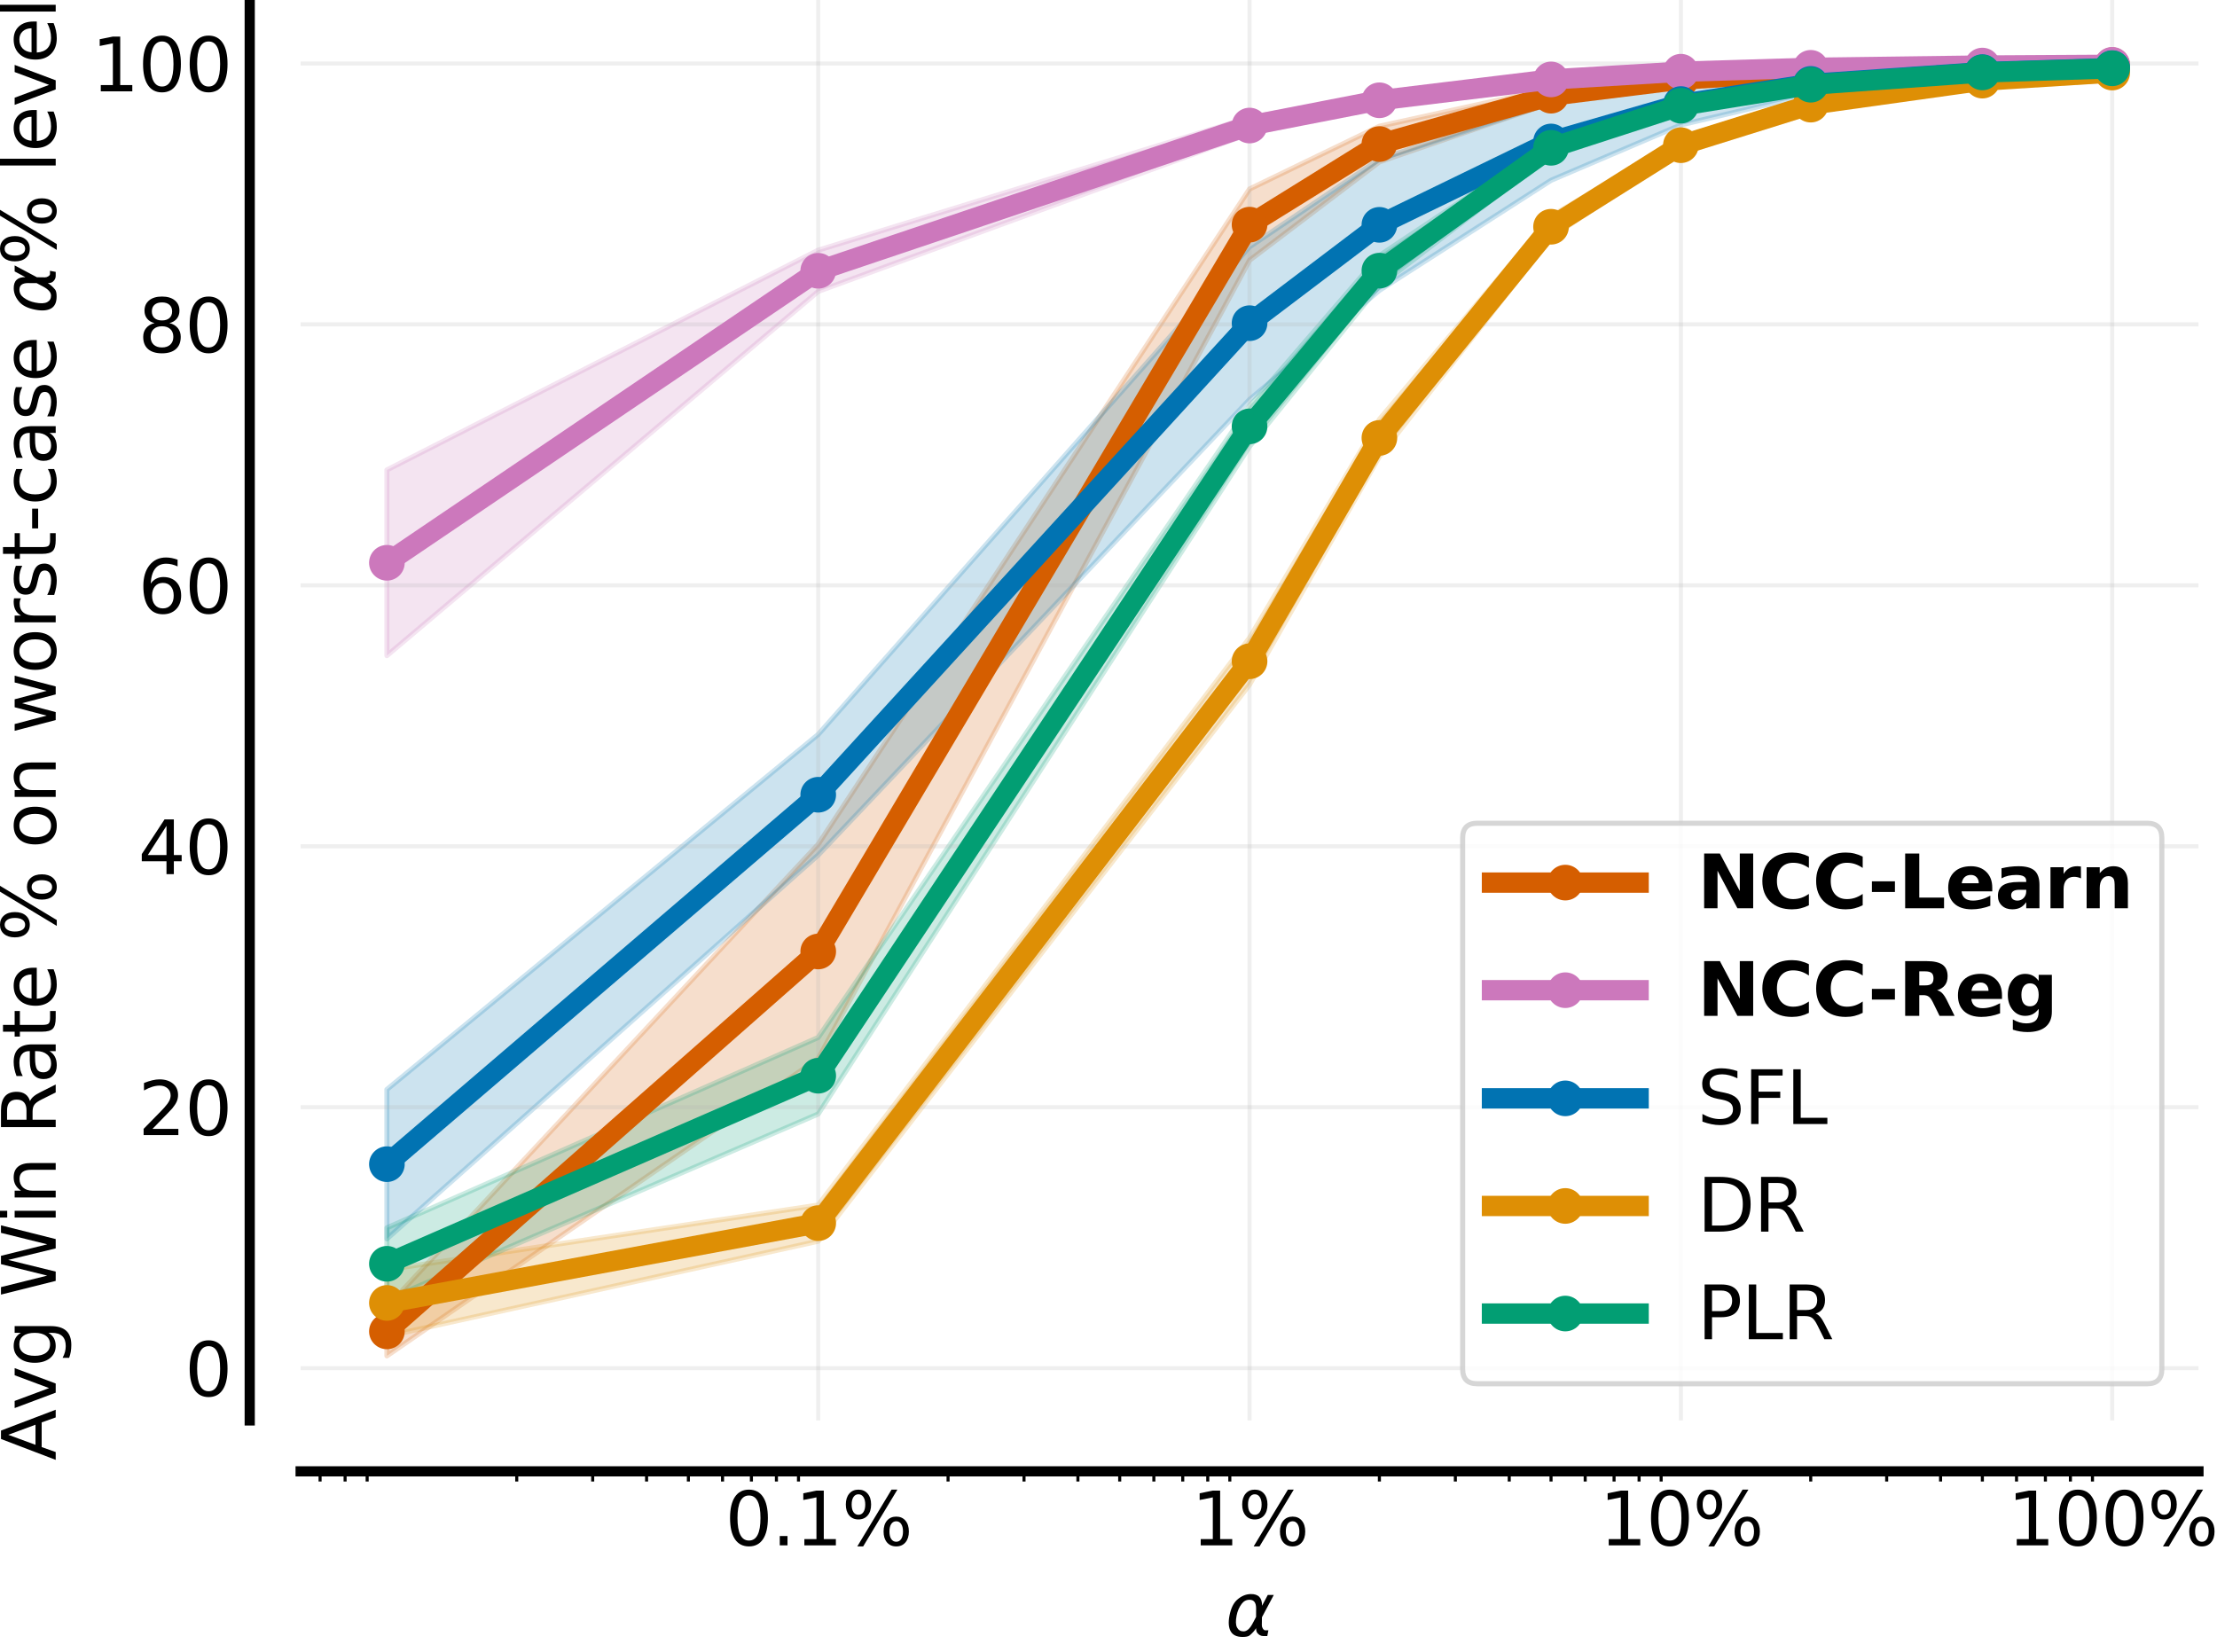 <?xml version="1.0" encoding="utf-8" standalone="no"?>
<!DOCTYPE svg PUBLIC "-//W3C//DTD SVG 1.1//EN"
  "http://www.w3.org/Graphics/SVG/1.1/DTD/svg11.dtd">
<svg xmlns:xlink="http://www.w3.org/1999/xlink" width="435.5pt" height="324.513pt" viewBox="0 0 435.5 324.513" xmlns="http://www.w3.org/2000/svg" version="1.1">
 <defs>
  <style type="text/css">*{stroke-linejoin: round; stroke-linecap: butt}</style>
 </defs>
 <g id="figure_1">
  <g id="patch_1">
   <path d="M 0 324.513 
L 435.5 324.513 
L 435.5 0 
L 0 0 
z
" style="fill: #ffffff"/>
  </g>
  <g id="axes_1">
   <g id="patch_2">
    <path d="M 59.054 279.04 
L 431.862 279.04 
L 431.862 0 
L 59.054 0 
z
" style="fill: #ffffff"/>
   </g>
   <g id="FillBetweenPolyCollection_1">
    <defs>
     <path id="m1bc386b2b1" d="M 76 -67.763 
L 76 -58.157 
L 160.729 -116.533 
L 245.458 -273.378 
L 270.964 -292.712 
L 304.681 -304.312 
L 330.187 -308.179 
L 355.693 -310.102 
L 389.41 -311.253 
L 414.916 -311.632 
L 414.916 -311.781 
L 414.916 -311.781 
L 389.41 -311.539 
L 355.693 -310.809 
L 330.187 -309.58 
L 304.681 -307.114 
L 270.964 -299.715 
L 245.458 -287.383 
L 160.729 -158.656 
L 76 -67.763 
z
" style="stroke: #d55e00; stroke-opacity: 0.2"/>
    </defs>
    <g clip-path="url(#pd067269258)">
     <use xlink:href="#m1bc386b2b1" x="0" y="324.513" style="fill: #d55e00; fill-opacity: 0.2; stroke: #d55e00; stroke-opacity: 0.2"/>
    </g>
   </g>
   <g id="FillBetweenPolyCollection_2">
    <defs>
     <path id="ma4bec5a8a2" d="M 76 -232.192 
L 76 -195.716 
L 160.729 -267.271 
L 245.458 -298.275 
L 270.964 -303.636 
L 304.681 -308.323 
L 330.187 -310.118 
L 355.693 -311.025 
L 389.41 -311.559 
L 414.916 -311.735 
L 414.916 -311.829 
L 414.916 -311.829 
L 389.41 -311.71 
L 355.693 -311.355 
L 330.187 -310.734 
L 304.681 -309.497 
L 270.964 -305.989 
L 245.458 -301.425 
L 160.729 -275.367 
L 76 -232.192 
z
" style="stroke: #cc78bc; stroke-opacity: 0.2"/>
    </defs>
    <g clip-path="url(#pd067269258)">
     <use xlink:href="#ma4bec5a8a2" x="0" y="324.513" style="fill: #cc78bc; fill-opacity: 0.2; stroke: #cc78bc; stroke-opacity: 0.2"/>
    </g>
   </g>
   <g id="FillBetweenPolyCollection_3">
    <defs>
     <path id="m3325a18a08" d="M 76 -110.487 
L 76 -81.141 
L 160.729 -156.541 
L 245.458 -246.018 
L 270.964 -267.472 
L 304.681 -289.092 
L 330.187 -299.977 
L 355.693 -305.981 
L 389.41 -309.507 
L 414.916 -310.696 
L 414.916 -311.566 
L 414.916 -311.566 
L 389.41 -311.192 
L 355.693 -310.086 
L 330.187 -308.177 
L 304.681 -304.349 
L 270.964 -293.218 
L 245.458 -276.027 
L 160.729 -180.234 
L 76 -110.487 
z
" style="stroke: #0173b2; stroke-opacity: 0.2"/>
    </defs>
    <g clip-path="url(#pd067269258)">
     <use xlink:href="#m3325a18a08" x="0" y="324.513" style="fill: #0173b2; fill-opacity: 0.2; stroke: #0173b2; stroke-opacity: 0.2"/>
    </g>
   </g>
   <g id="FillBetweenPolyCollection_4">
    <defs>
     <path id="m289bfdf24b" d="M 76 -75.087 
L 76 -62.017 
L 160.729 -80.68 
L 245.458 -190.016 
L 270.964 -234.829 
L 304.681 -277.887 
L 330.187 -294.943 
L 355.693 -303.434 
L 389.41 -308.458 
L 414.916 -310.145 
L 414.916 -310.372 
L 414.916 -310.372 
L 389.41 -308.888 
L 355.693 -304.479 
L 330.187 -297.031 
L 304.681 -282.049 
L 270.964 -242.136 
L 245.458 -199.202 
L 160.729 -87.772 
L 76 -75.087 
z
" style="stroke: #de8f05; stroke-opacity: 0.2"/>
    </defs>
    <g clip-path="url(#pd067269258)">
     <use xlink:href="#m289bfdf24b" x="0" y="324.513" style="fill: #de8f05; fill-opacity: 0.2; stroke: #de8f05; stroke-opacity: 0.2"/>
    </g>
   </g>
   <g id="FillBetweenPolyCollection_5">
    <defs>
     <path id="mee60c28373" d="M 76 -83.307 
L 76 -69.175 
L 160.729 -105.672 
L 245.458 -236.801 
L 270.964 -268.386 
L 304.681 -294.163 
L 330.187 -303.092 
L 355.693 -307.539 
L 389.41 -310.149 
L 414.916 -311.017 
L 414.916 -311.163 
L 414.916 -311.163 
L 389.41 -310.419 
L 355.693 -308.2 
L 330.187 -304.409 
L 304.681 -296.789 
L 270.964 -274.301 
L 245.458 -244.709 
L 160.729 -120.704 
L 76 -83.307 
z
" style="stroke: #029e73; stroke-opacity: 0.2"/>
    </defs>
    <g clip-path="url(#pd067269258)">
     <use xlink:href="#mee60c28373" x="0" y="324.513" style="fill: #029e73; fill-opacity: 0.2; stroke: #029e73; stroke-opacity: 0.2"/>
    </g>
   </g>
   <g id="matplotlib.axis_1">
    <g id="xtick_1">
     <g id="line2d_1">
      <path d="M 160.729 279.04 
L 160.729 0 
" clip-path="url(#pd067269258)" style="fill: none; stroke: #b0b0b0; stroke-opacity: 0.2; stroke-width: 0.8; stroke-linecap: square"/>
     </g>
     <g id="line2d_2">
      <defs>
       <path id="m76f72f9961" d="M 0 0 
L 0 0.1 
" style="stroke: #000000; stroke-width: 0.1"/>
      </defs>
      <g>
       <use xlink:href="#m76f72f9961" x="160.729" y="289.04" style="stroke: #000000; stroke-width: 0.1"/>
      </g>
     </g>
     <g id="text_1">
      <!-- 0.1% -->
      <g transform="translate(142.437 303.582) scale(0.144 -0.144)">
       <defs>
        <path id="DejaVuSans-30" d="M 2034 4250 
Q 1547 4250 1301 3770 
Q 1056 3291 1056 2328 
Q 1056 1369 1301 889 
Q 1547 409 2034 409 
Q 2525 409 2770 889 
Q 3016 1369 3016 2328 
Q 3016 3291 2770 3770 
Q 2525 4250 2034 4250 
z
M 2034 4750 
Q 2819 4750 3233 4129 
Q 3647 3509 3647 2328 
Q 3647 1150 3233 529 
Q 2819 -91 2034 -91 
Q 1250 -91 836 529 
Q 422 1150 422 2328 
Q 422 3509 836 4129 
Q 1250 4750 2034 4750 
z
" transform="scale(0.016)"/>
        <path id="DejaVuSans-2e" d="M 684 794 
L 1344 794 
L 1344 0 
L 684 0 
L 684 794 
z
" transform="scale(0.016)"/>
        <path id="DejaVuSans-31" d="M 794 531 
L 1825 531 
L 1825 4091 
L 703 3866 
L 703 4441 
L 1819 4666 
L 2450 4666 
L 2450 531 
L 3481 531 
L 3481 0 
L 794 0 
L 794 531 
z
" transform="scale(0.016)"/>
        <path id="DejaVuSans-25" d="M 4653 2053 
Q 4381 2053 4226 1822 
Q 4072 1591 4072 1178 
Q 4072 772 4226 539 
Q 4381 306 4653 306 
Q 4919 306 5073 539 
Q 5228 772 5228 1178 
Q 5228 1588 5073 1820 
Q 4919 2053 4653 2053 
z
M 4653 2450 
Q 5147 2450 5437 2106 
Q 5728 1763 5728 1178 
Q 5728 594 5436 251 
Q 5144 -91 4653 -91 
Q 4153 -91 3862 251 
Q 3572 594 3572 1178 
Q 3572 1766 3864 2108 
Q 4156 2450 4653 2450 
z
M 1428 4353 
Q 1159 4353 1004 4120 
Q 850 3888 850 3481 
Q 850 3069 1003 2837 
Q 1156 2606 1428 2606 
Q 1700 2606 1854 2837 
Q 2009 3069 2009 3481 
Q 2009 3884 1853 4118 
Q 1697 4353 1428 4353 
z
M 4250 4750 
L 4750 4750 
L 1831 -91 
L 1331 -91 
L 4250 4750 
z
M 1428 4750 
Q 1922 4750 2215 4408 
Q 2509 4066 2509 3481 
Q 2509 2891 2217 2550 
Q 1925 2209 1428 2209 
Q 931 2209 642 2551 
Q 353 2894 353 3481 
Q 353 4063 643 4406 
Q 934 4750 1428 4750 
z
" transform="scale(0.016)"/>
       </defs>
       <use xlink:href="#DejaVuSans-30"/>
       <use xlink:href="#DejaVuSans-2e" transform="translate(63.623 0)"/>
       <use xlink:href="#DejaVuSans-31" transform="translate(95.41 0)"/>
       <use xlink:href="#DejaVuSans-25" transform="translate(159.033 0)"/>
      </g>
     </g>
    </g>
    <g id="xtick_2">
     <g id="line2d_3">
      <path d="M 245.458 279.04 
L 245.458 0 
" clip-path="url(#pd067269258)" style="fill: none; stroke: #b0b0b0; stroke-opacity: 0.2; stroke-width: 0.8; stroke-linecap: square"/>
     </g>
     <g id="line2d_4">
      <g>
       <use xlink:href="#m76f72f9961" x="245.458" y="289.04" style="stroke: #000000; stroke-width: 0.1"/>
      </g>
     </g>
     <g id="text_2">
      <!-- 1% -->
      <g transform="translate(234.036 303.582) scale(0.144 -0.144)">
       <use xlink:href="#DejaVuSans-31"/>
       <use xlink:href="#DejaVuSans-25" transform="translate(63.623 0)"/>
      </g>
     </g>
    </g>
    <g id="xtick_3">
     <g id="line2d_5">
      <path d="M 330.187 279.04 
L 330.187 0 
" clip-path="url(#pd067269258)" style="fill: none; stroke: #b0b0b0; stroke-opacity: 0.2; stroke-width: 0.8; stroke-linecap: square"/>
     </g>
     <g id="line2d_6">
      <g>
       <use xlink:href="#m76f72f9961" x="330.187" y="289.04" style="stroke: #000000; stroke-width: 0.1"/>
      </g>
     </g>
     <g id="text_3">
      <!-- 10% -->
      <g transform="translate(314.184 303.582) scale(0.144 -0.144)">
       <use xlink:href="#DejaVuSans-31"/>
       <use xlink:href="#DejaVuSans-30" transform="translate(63.623 0)"/>
       <use xlink:href="#DejaVuSans-25" transform="translate(127.246 0)"/>
      </g>
     </g>
    </g>
    <g id="xtick_4">
     <g id="line2d_7">
      <path d="M 414.916 279.04 
L 414.916 0 
" clip-path="url(#pd067269258)" style="fill: none; stroke: #b0b0b0; stroke-opacity: 0.2; stroke-width: 0.8; stroke-linecap: square"/>
     </g>
     <g id="line2d_8">
      <g>
       <use xlink:href="#m76f72f9961" x="414.916" y="289.04" style="stroke: #000000; stroke-width: 0.1"/>
      </g>
     </g>
     <g id="text_4">
      <!-- 100% -->
      <g transform="translate(394.332 303.582) scale(0.144 -0.144)">
       <use xlink:href="#DejaVuSans-31"/>
       <use xlink:href="#DejaVuSans-30" transform="translate(63.623 0)"/>
       <use xlink:href="#DejaVuSans-30" transform="translate(127.246 0)"/>
       <use xlink:href="#DejaVuSans-25" transform="translate(190.869 0)"/>
      </g>
     </g>
    </g>
    <g id="xtick_5">
     <g id="line2d_9">
      <defs>
       <path id="m25303daabd" d="M 0 0 
L 0 2 
" style="stroke: #000000; stroke-width: 0.6"/>
      </defs>
      <g>
       <use xlink:href="#m25303daabd" x="62.875" y="289.04" style="stroke: #000000; stroke-width: 0.6"/>
      </g>
     </g>
    </g>
    <g id="xtick_6">
     <g id="line2d_10">
      <g>
       <use xlink:href="#m25303daabd" x="67.789" y="289.04" style="stroke: #000000; stroke-width: 0.6"/>
      </g>
     </g>
    </g>
    <g id="xtick_7">
     <g id="line2d_11">
      <g>
       <use xlink:href="#m25303daabd" x="72.123" y="289.04" style="stroke: #000000; stroke-width: 0.6"/>
      </g>
     </g>
    </g>
    <g id="xtick_8">
     <g id="line2d_12">
      <g>
       <use xlink:href="#m25303daabd" x="101.506" y="289.04" style="stroke: #000000; stroke-width: 0.6"/>
      </g>
     </g>
    </g>
    <g id="xtick_9">
     <g id="line2d_13">
      <g>
       <use xlink:href="#m25303daabd" x="116.426" y="289.04" style="stroke: #000000; stroke-width: 0.6"/>
      </g>
     </g>
    </g>
    <g id="xtick_10">
     <g id="line2d_14">
      <g>
       <use xlink:href="#m25303daabd" x="127.012" y="289.04" style="stroke: #000000; stroke-width: 0.6"/>
      </g>
     </g>
    </g>
    <g id="xtick_11">
     <g id="line2d_15">
      <g>
       <use xlink:href="#m25303daabd" x="135.223" y="289.04" style="stroke: #000000; stroke-width: 0.6"/>
      </g>
     </g>
    </g>
    <g id="xtick_12">
     <g id="line2d_16">
      <g>
       <use xlink:href="#m25303daabd" x="141.932" y="289.04" style="stroke: #000000; stroke-width: 0.6"/>
      </g>
     </g>
    </g>
    <g id="xtick_13">
     <g id="line2d_17">
      <g>
       <use xlink:href="#m25303daabd" x="147.604" y="289.04" style="stroke: #000000; stroke-width: 0.6"/>
      </g>
     </g>
    </g>
    <g id="xtick_14">
     <g id="line2d_18">
      <g>
       <use xlink:href="#m25303daabd" x="152.518" y="289.04" style="stroke: #000000; stroke-width: 0.6"/>
      </g>
     </g>
    </g>
    <g id="xtick_15">
     <g id="line2d_19">
      <g>
       <use xlink:href="#m25303daabd" x="156.852" y="289.04" style="stroke: #000000; stroke-width: 0.6"/>
      </g>
     </g>
    </g>
    <g id="xtick_16">
     <g id="line2d_20">
      <g>
       <use xlink:href="#m25303daabd" x="186.235" y="289.04" style="stroke: #000000; stroke-width: 0.6"/>
      </g>
     </g>
    </g>
    <g id="xtick_17">
     <g id="line2d_21">
      <g>
       <use xlink:href="#m25303daabd" x="201.155" y="289.04" style="stroke: #000000; stroke-width: 0.6"/>
      </g>
     </g>
    </g>
    <g id="xtick_18">
     <g id="line2d_22">
      <g>
       <use xlink:href="#m25303daabd" x="211.741" y="289.04" style="stroke: #000000; stroke-width: 0.6"/>
      </g>
     </g>
    </g>
    <g id="xtick_19">
     <g id="line2d_23">
      <g>
       <use xlink:href="#m25303daabd" x="219.952" y="289.04" style="stroke: #000000; stroke-width: 0.6"/>
      </g>
     </g>
    </g>
    <g id="xtick_20">
     <g id="line2d_24">
      <g>
       <use xlink:href="#m25303daabd" x="226.661" y="289.04" style="stroke: #000000; stroke-width: 0.6"/>
      </g>
     </g>
    </g>
    <g id="xtick_21">
     <g id="line2d_25">
      <g>
       <use xlink:href="#m25303daabd" x="232.333" y="289.04" style="stroke: #000000; stroke-width: 0.6"/>
      </g>
     </g>
    </g>
    <g id="xtick_22">
     <g id="line2d_26">
      <g>
       <use xlink:href="#m25303daabd" x="237.247" y="289.04" style="stroke: #000000; stroke-width: 0.6"/>
      </g>
     </g>
    </g>
    <g id="xtick_23">
     <g id="line2d_27">
      <g>
       <use xlink:href="#m25303daabd" x="241.581" y="289.04" style="stroke: #000000; stroke-width: 0.6"/>
      </g>
     </g>
    </g>
    <g id="xtick_24">
     <g id="line2d_28">
      <g>
       <use xlink:href="#m25303daabd" x="270.964" y="289.04" style="stroke: #000000; stroke-width: 0.6"/>
      </g>
     </g>
    </g>
    <g id="xtick_25">
     <g id="line2d_29">
      <g>
       <use xlink:href="#m25303daabd" x="285.884" y="289.04" style="stroke: #000000; stroke-width: 0.6"/>
      </g>
     </g>
    </g>
    <g id="xtick_26">
     <g id="line2d_30">
      <g>
       <use xlink:href="#m25303daabd" x="296.47" y="289.04" style="stroke: #000000; stroke-width: 0.6"/>
      </g>
     </g>
    </g>
    <g id="xtick_27">
     <g id="line2d_31">
      <g>
       <use xlink:href="#m25303daabd" x="304.681" y="289.04" style="stroke: #000000; stroke-width: 0.6"/>
      </g>
     </g>
    </g>
    <g id="xtick_28">
     <g id="line2d_32">
      <g>
       <use xlink:href="#m25303daabd" x="311.39" y="289.04" style="stroke: #000000; stroke-width: 0.6"/>
      </g>
     </g>
    </g>
    <g id="xtick_29">
     <g id="line2d_33">
      <g>
       <use xlink:href="#m25303daabd" x="317.062" y="289.04" style="stroke: #000000; stroke-width: 0.6"/>
      </g>
     </g>
    </g>
    <g id="xtick_30">
     <g id="line2d_34">
      <g>
       <use xlink:href="#m25303daabd" x="321.976" y="289.04" style="stroke: #000000; stroke-width: 0.6"/>
      </g>
     </g>
    </g>
    <g id="xtick_31">
     <g id="line2d_35">
      <g>
       <use xlink:href="#m25303daabd" x="326.31" y="289.04" style="stroke: #000000; stroke-width: 0.6"/>
      </g>
     </g>
    </g>
    <g id="xtick_32">
     <g id="line2d_36">
      <g>
       <use xlink:href="#m25303daabd" x="355.693" y="289.04" style="stroke: #000000; stroke-width: 0.6"/>
      </g>
     </g>
    </g>
    <g id="xtick_33">
     <g id="line2d_37">
      <g>
       <use xlink:href="#m25303daabd" x="370.613" y="289.04" style="stroke: #000000; stroke-width: 0.6"/>
      </g>
     </g>
    </g>
    <g id="xtick_34">
     <g id="line2d_38">
      <g>
       <use xlink:href="#m25303daabd" x="381.199" y="289.04" style="stroke: #000000; stroke-width: 0.6"/>
      </g>
     </g>
    </g>
    <g id="xtick_35">
     <g id="line2d_39">
      <g>
       <use xlink:href="#m25303daabd" x="389.41" y="289.04" style="stroke: #000000; stroke-width: 0.6"/>
      </g>
     </g>
    </g>
    <g id="xtick_36">
     <g id="line2d_40">
      <g>
       <use xlink:href="#m25303daabd" x="396.119" y="289.04" style="stroke: #000000; stroke-width: 0.6"/>
      </g>
     </g>
    </g>
    <g id="xtick_37">
     <g id="line2d_41">
      <g>
       <use xlink:href="#m25303daabd" x="401.791" y="289.04" style="stroke: #000000; stroke-width: 0.6"/>
      </g>
     </g>
    </g>
    <g id="xtick_38">
     <g id="line2d_42">
      <g>
       <use xlink:href="#m25303daabd" x="406.705" y="289.04" style="stroke: #000000; stroke-width: 0.6"/>
      </g>
     </g>
    </g>
    <g id="xtick_39">
     <g id="line2d_43">
      <g>
       <use xlink:href="#m25303daabd" x="411.039" y="289.04" style="stroke: #000000; stroke-width: 0.6"/>
      </g>
     </g>
    </g>
    <g id="text_5">
     <!-- $\alpha$ -->
     <g transform="translate(240.706 321.518) scale(0.144 -0.144)">
      <defs>
       <path id="DejaVuSans-Oblique-3b1" d="M 2619 1628 
L 2622 2350 
Q 2625 3088 2069 3091 
Q 1653 3094 1394 2747 
Q 1069 2319 959 1747 
Q 825 1059 994 731 
Q 1169 397 1547 397 
Q 1966 397 2319 1063 
L 2619 1628 
z
M 2166 3578 
Q 3141 3594 3128 2584 
Q 3128 2584 3616 3500 
L 4128 3500 
L 3119 1603 
L 3109 919 
Q 3109 766 3194 638 
Q 3291 488 3391 488 
L 3669 488 
L 3575 0 
L 3228 0 
Q 2934 0 2722 263 
Q 2622 394 2619 669 
Q 2416 334 2066 50 
Q 1900 -81 1453 -78 
Q 722 -72 456 397 
Q 184 884 353 1747 
Q 534 2675 1009 3097 
Q 1544 3569 2166 3578 
z
" transform="scale(0.016)"/>
      </defs>
      <use xlink:href="#DejaVuSans-Oblique-3b1" transform="translate(0 0.844)"/>
     </g>
    </g>
   </g>
   <g id="matplotlib.axis_2">
    <g id="ytick_1">
     <g id="line2d_44">
      <path d="M 59.054 268.777 
L 431.862 268.777 
" clip-path="url(#pd067269258)" style="fill: none; stroke: #b0b0b0; stroke-opacity: 0.2; stroke-width: 0.8; stroke-linecap: square"/>
     </g>
     <g id="line2d_45">
      <defs>
       <path id="m93d0e8edad" d="M 0 0 
L -0.1 0 
" style="stroke: #000000; stroke-width: 0.1"/>
      </defs>
      <g>
       <use xlink:href="#m93d0e8edad" x="49.054" y="268.777" style="stroke: #000000; stroke-width: 0.1"/>
      </g>
     </g>
     <g id="text_6">
      <!-- 0 -->
      <g transform="translate(36.292 274.247) scale(0.144 -0.144)">
       <use xlink:href="#DejaVuSans-30"/>
      </g>
     </g>
    </g>
    <g id="ytick_2">
     <g id="line2d_46">
      <path d="M 59.054 217.515 
L 431.862 217.515 
" clip-path="url(#pd067269258)" style="fill: none; stroke: #b0b0b0; stroke-opacity: 0.2; stroke-width: 0.8; stroke-linecap: square"/>
     </g>
     <g id="line2d_47">
      <g>
       <use xlink:href="#m93d0e8edad" x="49.054" y="217.515" style="stroke: #000000; stroke-width: 0.1"/>
      </g>
     </g>
     <g id="text_7">
      <!-- 20 -->
      <g transform="translate(27.13 222.986) scale(0.144 -0.144)">
       <defs>
        <path id="DejaVuSans-32" d="M 1228 531 
L 3431 531 
L 3431 0 
L 469 0 
L 469 531 
Q 828 903 1448 1529 
Q 2069 2156 2228 2338 
Q 2531 2678 2651 2914 
Q 2772 3150 2772 3378 
Q 2772 3750 2511 3984 
Q 2250 4219 1831 4219 
Q 1534 4219 1204 4116 
Q 875 4013 500 3803 
L 500 4441 
Q 881 4594 1212 4672 
Q 1544 4750 1819 4750 
Q 2544 4750 2975 4387 
Q 3406 4025 3406 3419 
Q 3406 3131 3298 2873 
Q 3191 2616 2906 2266 
Q 2828 2175 2409 1742 
Q 1991 1309 1228 531 
z
" transform="scale(0.016)"/>
       </defs>
       <use xlink:href="#DejaVuSans-32"/>
       <use xlink:href="#DejaVuSans-30" transform="translate(63.623 0)"/>
      </g>
     </g>
    </g>
    <g id="ytick_3">
     <g id="line2d_48">
      <path d="M 59.054 166.253 
L 431.862 166.253 
" clip-path="url(#pd067269258)" style="fill: none; stroke: #b0b0b0; stroke-opacity: 0.2; stroke-width: 0.8; stroke-linecap: square"/>
     </g>
     <g id="line2d_49">
      <g>
       <use xlink:href="#m93d0e8edad" x="49.054" y="166.253" style="stroke: #000000; stroke-width: 0.1"/>
      </g>
     </g>
     <g id="text_8">
      <!-- 40 -->
      <g transform="translate(27.13 171.724) scale(0.144 -0.144)">
       <defs>
        <path id="DejaVuSans-34" d="M 2419 4116 
L 825 1625 
L 2419 1625 
L 2419 4116 
z
M 2253 4666 
L 3047 4666 
L 3047 1625 
L 3713 1625 
L 3713 1100 
L 3047 1100 
L 3047 0 
L 2419 0 
L 2419 1100 
L 313 1100 
L 313 1709 
L 2253 4666 
z
" transform="scale(0.016)"/>
       </defs>
       <use xlink:href="#DejaVuSans-34"/>
       <use xlink:href="#DejaVuSans-30" transform="translate(63.623 0)"/>
      </g>
     </g>
    </g>
    <g id="ytick_4">
     <g id="line2d_50">
      <path d="M 59.054 114.991 
L 431.862 114.991 
" clip-path="url(#pd067269258)" style="fill: none; stroke: #b0b0b0; stroke-opacity: 0.2; stroke-width: 0.8; stroke-linecap: square"/>
     </g>
     <g id="line2d_51">
      <g>
       <use xlink:href="#m93d0e8edad" x="49.054" y="114.991" style="stroke: #000000; stroke-width: 0.1"/>
      </g>
     </g>
     <g id="text_9">
      <!-- 60 -->
      <g transform="translate(27.13 120.462) scale(0.144 -0.144)">
       <defs>
        <path id="DejaVuSans-36" d="M 2113 2584 
Q 1688 2584 1439 2293 
Q 1191 2003 1191 1497 
Q 1191 994 1439 701 
Q 1688 409 2113 409 
Q 2538 409 2786 701 
Q 3034 994 3034 1497 
Q 3034 2003 2786 2293 
Q 2538 2584 2113 2584 
z
M 3366 4563 
L 3366 3988 
Q 3128 4100 2886 4159 
Q 2644 4219 2406 4219 
Q 1781 4219 1451 3797 
Q 1122 3375 1075 2522 
Q 1259 2794 1537 2939 
Q 1816 3084 2150 3084 
Q 2853 3084 3261 2657 
Q 3669 2231 3669 1497 
Q 3669 778 3244 343 
Q 2819 -91 2113 -91 
Q 1303 -91 875 529 
Q 447 1150 447 2328 
Q 447 3434 972 4092 
Q 1497 4750 2381 4750 
Q 2619 4750 2861 4703 
Q 3103 4656 3366 4563 
z
" transform="scale(0.016)"/>
       </defs>
       <use xlink:href="#DejaVuSans-36"/>
       <use xlink:href="#DejaVuSans-30" transform="translate(63.623 0)"/>
      </g>
     </g>
    </g>
    <g id="ytick_5">
     <g id="line2d_52">
      <path d="M 59.054 63.729 
L 431.862 63.729 
" clip-path="url(#pd067269258)" style="fill: none; stroke: #b0b0b0; stroke-opacity: 0.2; stroke-width: 0.8; stroke-linecap: square"/>
     </g>
     <g id="line2d_53">
      <g>
       <use xlink:href="#m93d0e8edad" x="49.054" y="63.729" style="stroke: #000000; stroke-width: 0.1"/>
      </g>
     </g>
     <g id="text_10">
      <!-- 80 -->
      <g transform="translate(27.13 69.2) scale(0.144 -0.144)">
       <defs>
        <path id="DejaVuSans-38" d="M 2034 2216 
Q 1584 2216 1326 1975 
Q 1069 1734 1069 1313 
Q 1069 891 1326 650 
Q 1584 409 2034 409 
Q 2484 409 2743 651 
Q 3003 894 3003 1313 
Q 3003 1734 2745 1975 
Q 2488 2216 2034 2216 
z
M 1403 2484 
Q 997 2584 770 2862 
Q 544 3141 544 3541 
Q 544 4100 942 4425 
Q 1341 4750 2034 4750 
Q 2731 4750 3128 4425 
Q 3525 4100 3525 3541 
Q 3525 3141 3298 2862 
Q 3072 2584 2669 2484 
Q 3125 2378 3379 2068 
Q 3634 1759 3634 1313 
Q 3634 634 3220 271 
Q 2806 -91 2034 -91 
Q 1263 -91 848 271 
Q 434 634 434 1313 
Q 434 1759 690 2068 
Q 947 2378 1403 2484 
z
M 1172 3481 
Q 1172 3119 1398 2916 
Q 1625 2713 2034 2713 
Q 2441 2713 2670 2916 
Q 2900 3119 2900 3481 
Q 2900 3844 2670 4047 
Q 2441 4250 2034 4250 
Q 1625 4250 1398 4047 
Q 1172 3844 1172 3481 
z
" transform="scale(0.016)"/>
       </defs>
       <use xlink:href="#DejaVuSans-38"/>
       <use xlink:href="#DejaVuSans-30" transform="translate(63.623 0)"/>
      </g>
     </g>
    </g>
    <g id="ytick_6">
     <g id="line2d_54">
      <path d="M 59.054 12.467 
L 431.862 12.467 
" clip-path="url(#pd067269258)" style="fill: none; stroke: #b0b0b0; stroke-opacity: 0.2; stroke-width: 0.8; stroke-linecap: square"/>
     </g>
     <g id="line2d_55">
      <g>
       <use xlink:href="#m93d0e8edad" x="49.054" y="12.467" style="stroke: #000000; stroke-width: 0.1"/>
      </g>
     </g>
     <g id="text_11">
      <!-- 100 -->
      <g transform="translate(17.968 17.938) scale(0.144 -0.144)">
       <use xlink:href="#DejaVuSans-31"/>
       <use xlink:href="#DejaVuSans-30" transform="translate(63.623 0)"/>
       <use xlink:href="#DejaVuSans-30" transform="translate(127.246 0)"/>
      </g>
     </g>
    </g>
    <g id="text_12">
     <!-- Avg Win Rate % on worst-case $\alpha$% levels -->
     <g transform="translate(10.944 286.904) rotate(-90) scale(0.144 -0.144)">
      <defs>
       <path id="DejaVuSans-41" d="M 2188 4044 
L 1331 1722 
L 3047 1722 
L 2188 4044 
z
M 1831 4666 
L 2547 4666 
L 4325 0 
L 3669 0 
L 3244 1197 
L 1141 1197 
L 716 0 
L 50 0 
L 1831 4666 
z
" transform="scale(0.016)"/>
       <path id="DejaVuSans-76" d="M 191 3500 
L 800 3500 
L 1894 563 
L 2988 3500 
L 3597 3500 
L 2284 0 
L 1503 0 
L 191 3500 
z
" transform="scale(0.016)"/>
       <path id="DejaVuSans-67" d="M 2906 1791 
Q 2906 2416 2648 2759 
Q 2391 3103 1925 3103 
Q 1463 3103 1205 2759 
Q 947 2416 947 1791 
Q 947 1169 1205 825 
Q 1463 481 1925 481 
Q 2391 481 2648 825 
Q 2906 1169 2906 1791 
z
M 3481 434 
Q 3481 -459 3084 -895 
Q 2688 -1331 1869 -1331 
Q 1566 -1331 1297 -1286 
Q 1028 -1241 775 -1147 
L 775 -588 
Q 1028 -725 1275 -790 
Q 1522 -856 1778 -856 
Q 2344 -856 2625 -561 
Q 2906 -266 2906 331 
L 2906 616 
Q 2728 306 2450 153 
Q 2172 0 1784 0 
Q 1141 0 747 490 
Q 353 981 353 1791 
Q 353 2603 747 3093 
Q 1141 3584 1784 3584 
Q 2172 3584 2450 3431 
Q 2728 3278 2906 2969 
L 2906 3500 
L 3481 3500 
L 3481 434 
z
" transform="scale(0.016)"/>
       <path id="DejaVuSans-20" transform="scale(0.016)"/>
       <path id="DejaVuSans-57" d="M 213 4666 
L 850 4666 
L 1831 722 
L 2809 4666 
L 3519 4666 
L 4500 722 
L 5478 4666 
L 6119 4666 
L 4947 0 
L 4153 0 
L 3169 4050 
L 2175 0 
L 1381 0 
L 213 4666 
z
" transform="scale(0.016)"/>
       <path id="DejaVuSans-69" d="M 603 3500 
L 1178 3500 
L 1178 0 
L 603 0 
L 603 3500 
z
M 603 4863 
L 1178 4863 
L 1178 4134 
L 603 4134 
L 603 4863 
z
" transform="scale(0.016)"/>
       <path id="DejaVuSans-6e" d="M 3513 2113 
L 3513 0 
L 2938 0 
L 2938 2094 
Q 2938 2591 2744 2837 
Q 2550 3084 2163 3084 
Q 1697 3084 1428 2787 
Q 1159 2491 1159 1978 
L 1159 0 
L 581 0 
L 581 3500 
L 1159 3500 
L 1159 2956 
Q 1366 3272 1645 3428 
Q 1925 3584 2291 3584 
Q 2894 3584 3203 3211 
Q 3513 2838 3513 2113 
z
" transform="scale(0.016)"/>
       <path id="DejaVuSans-52" d="M 2841 2188 
Q 3044 2119 3236 1894 
Q 3428 1669 3622 1275 
L 4263 0 
L 3584 0 
L 2988 1197 
Q 2756 1666 2539 1819 
Q 2322 1972 1947 1972 
L 1259 1972 
L 1259 0 
L 628 0 
L 628 4666 
L 2053 4666 
Q 2853 4666 3247 4331 
Q 3641 3997 3641 3322 
Q 3641 2881 3436 2590 
Q 3231 2300 2841 2188 
z
M 1259 4147 
L 1259 2491 
L 2053 2491 
Q 2509 2491 2742 2702 
Q 2975 2913 2975 3322 
Q 2975 3731 2742 3939 
Q 2509 4147 2053 4147 
L 1259 4147 
z
" transform="scale(0.016)"/>
       <path id="DejaVuSans-61" d="M 2194 1759 
Q 1497 1759 1228 1600 
Q 959 1441 959 1056 
Q 959 750 1161 570 
Q 1363 391 1709 391 
Q 2188 391 2477 730 
Q 2766 1069 2766 1631 
L 2766 1759 
L 2194 1759 
z
M 3341 1997 
L 3341 0 
L 2766 0 
L 2766 531 
Q 2569 213 2275 61 
Q 1981 -91 1556 -91 
Q 1019 -91 701 211 
Q 384 513 384 1019 
Q 384 1609 779 1909 
Q 1175 2209 1959 2209 
L 2766 2209 
L 2766 2266 
Q 2766 2663 2505 2880 
Q 2244 3097 1772 3097 
Q 1472 3097 1187 3025 
Q 903 2953 641 2809 
L 641 3341 
Q 956 3463 1253 3523 
Q 1550 3584 1831 3584 
Q 2591 3584 2966 3190 
Q 3341 2797 3341 1997 
z
" transform="scale(0.016)"/>
       <path id="DejaVuSans-74" d="M 1172 4494 
L 1172 3500 
L 2356 3500 
L 2356 3053 
L 1172 3053 
L 1172 1153 
Q 1172 725 1289 603 
Q 1406 481 1766 481 
L 2356 481 
L 2356 0 
L 1766 0 
Q 1100 0 847 248 
Q 594 497 594 1153 
L 594 3053 
L 172 3053 
L 172 3500 
L 594 3500 
L 594 4494 
L 1172 4494 
z
" transform="scale(0.016)"/>
       <path id="DejaVuSans-65" d="M 3597 1894 
L 3597 1613 
L 953 1613 
Q 991 1019 1311 708 
Q 1631 397 2203 397 
Q 2534 397 2845 478 
Q 3156 559 3463 722 
L 3463 178 
Q 3153 47 2828 -22 
Q 2503 -91 2169 -91 
Q 1331 -91 842 396 
Q 353 884 353 1716 
Q 353 2575 817 3079 
Q 1281 3584 2069 3584 
Q 2775 3584 3186 3129 
Q 3597 2675 3597 1894 
z
M 3022 2063 
Q 3016 2534 2758 2815 
Q 2500 3097 2075 3097 
Q 1594 3097 1305 2825 
Q 1016 2553 972 2059 
L 3022 2063 
z
" transform="scale(0.016)"/>
       <path id="DejaVuSans-6f" d="M 1959 3097 
Q 1497 3097 1228 2736 
Q 959 2375 959 1747 
Q 959 1119 1226 758 
Q 1494 397 1959 397 
Q 2419 397 2687 759 
Q 2956 1122 2956 1747 
Q 2956 2369 2687 2733 
Q 2419 3097 1959 3097 
z
M 1959 3584 
Q 2709 3584 3137 3096 
Q 3566 2609 3566 1747 
Q 3566 888 3137 398 
Q 2709 -91 1959 -91 
Q 1206 -91 779 398 
Q 353 888 353 1747 
Q 353 2609 779 3096 
Q 1206 3584 1959 3584 
z
" transform="scale(0.016)"/>
       <path id="DejaVuSans-77" d="M 269 3500 
L 844 3500 
L 1563 769 
L 2278 3500 
L 2956 3500 
L 3675 769 
L 4391 3500 
L 4966 3500 
L 4050 0 
L 3372 0 
L 2619 2869 
L 1863 0 
L 1184 0 
L 269 3500 
z
" transform="scale(0.016)"/>
       <path id="DejaVuSans-72" d="M 2631 2963 
Q 2534 3019 2420 3045 
Q 2306 3072 2169 3072 
Q 1681 3072 1420 2755 
Q 1159 2438 1159 1844 
L 1159 0 
L 581 0 
L 581 3500 
L 1159 3500 
L 1159 2956 
Q 1341 3275 1631 3429 
Q 1922 3584 2338 3584 
Q 2397 3584 2469 3576 
Q 2541 3569 2628 3553 
L 2631 2963 
z
" transform="scale(0.016)"/>
       <path id="DejaVuSans-73" d="M 2834 3397 
L 2834 2853 
Q 2591 2978 2328 3040 
Q 2066 3103 1784 3103 
Q 1356 3103 1142 2972 
Q 928 2841 928 2578 
Q 928 2378 1081 2264 
Q 1234 2150 1697 2047 
L 1894 2003 
Q 2506 1872 2764 1633 
Q 3022 1394 3022 966 
Q 3022 478 2636 193 
Q 2250 -91 1575 -91 
Q 1294 -91 989 -36 
Q 684 19 347 128 
L 347 722 
Q 666 556 975 473 
Q 1284 391 1588 391 
Q 1994 391 2212 530 
Q 2431 669 2431 922 
Q 2431 1156 2273 1281 
Q 2116 1406 1581 1522 
L 1381 1569 
Q 847 1681 609 1914 
Q 372 2147 372 2553 
Q 372 3047 722 3315 
Q 1072 3584 1716 3584 
Q 2034 3584 2315 3537 
Q 2597 3491 2834 3397 
z
" transform="scale(0.016)"/>
       <path id="DejaVuSans-2d" d="M 313 2009 
L 1997 2009 
L 1997 1497 
L 313 1497 
L 313 2009 
z
" transform="scale(0.016)"/>
       <path id="DejaVuSans-63" d="M 3122 3366 
L 3122 2828 
Q 2878 2963 2633 3030 
Q 2388 3097 2138 3097 
Q 1578 3097 1268 2742 
Q 959 2388 959 1747 
Q 959 1106 1268 751 
Q 1578 397 2138 397 
Q 2388 397 2633 464 
Q 2878 531 3122 666 
L 3122 134 
Q 2881 22 2623 -34 
Q 2366 -91 2075 -91 
Q 1284 -91 818 406 
Q 353 903 353 1747 
Q 353 2603 823 3093 
Q 1294 3584 2113 3584 
Q 2378 3584 2631 3529 
Q 2884 3475 3122 3366 
z
" transform="scale(0.016)"/>
       <path id="DejaVuSans-6c" d="M 603 4863 
L 1178 4863 
L 1178 0 
L 603 0 
L 603 4863 
z
" transform="scale(0.016)"/>
      </defs>
      <use xlink:href="#DejaVuSans-41" transform="translate(0 0.016)"/>
      <use xlink:href="#DejaVuSans-76" transform="translate(68.408 0.016)"/>
      <use xlink:href="#DejaVuSans-67" transform="translate(127.588 0.016)"/>
      <use xlink:href="#DejaVuSans-20" transform="translate(191.064 0.016)"/>
      <use xlink:href="#DejaVuSans-57" transform="translate(222.852 0.016)"/>
      <use xlink:href="#DejaVuSans-69" transform="translate(321.729 0.016)"/>
      <use xlink:href="#DejaVuSans-6e" transform="translate(349.512 0.016)"/>
      <use xlink:href="#DejaVuSans-20" transform="translate(412.891 0.016)"/>
      <use xlink:href="#DejaVuSans-52" transform="translate(444.678 0.016)"/>
      <use xlink:href="#DejaVuSans-61" transform="translate(514.16 0.016)"/>
      <use xlink:href="#DejaVuSans-74" transform="translate(575.439 0.016)"/>
      <use xlink:href="#DejaVuSans-65" transform="translate(614.648 0.016)"/>
      <use xlink:href="#DejaVuSans-20" transform="translate(676.172 0.016)"/>
      <use xlink:href="#DejaVuSans-25" transform="translate(707.959 0.016)"/>
      <use xlink:href="#DejaVuSans-20" transform="translate(802.979 0.016)"/>
      <use xlink:href="#DejaVuSans-6f" transform="translate(834.766 0.016)"/>
      <use xlink:href="#DejaVuSans-6e" transform="translate(895.947 0.016)"/>
      <use xlink:href="#DejaVuSans-20" transform="translate(959.326 0.016)"/>
      <use xlink:href="#DejaVuSans-77" transform="translate(991.113 0.016)"/>
      <use xlink:href="#DejaVuSans-6f" transform="translate(1072.9 0.016)"/>
      <use xlink:href="#DejaVuSans-72" transform="translate(1134.082 0.016)"/>
      <use xlink:href="#DejaVuSans-73" transform="translate(1175.195 0.016)"/>
      <use xlink:href="#DejaVuSans-74" transform="translate(1227.295 0.016)"/>
      <use xlink:href="#DejaVuSans-2d" transform="translate(1266.504 0.016)"/>
      <use xlink:href="#DejaVuSans-63" transform="translate(1302.588 0.016)"/>
      <use xlink:href="#DejaVuSans-61" transform="translate(1357.568 0.016)"/>
      <use xlink:href="#DejaVuSans-73" transform="translate(1418.848 0.016)"/>
      <use xlink:href="#DejaVuSans-65" transform="translate(1470.947 0.016)"/>
      <use xlink:href="#DejaVuSans-20" transform="translate(1532.471 0.016)"/>
      <use xlink:href="#DejaVuSans-Oblique-3b1" transform="translate(1564.258 0.016)"/>
      <use xlink:href="#DejaVuSans-25" transform="translate(1630.176 0.016)"/>
      <use xlink:href="#DejaVuSans-20" transform="translate(1725.195 0.016)"/>
      <use xlink:href="#DejaVuSans-6c" transform="translate(1756.982 0.016)"/>
      <use xlink:href="#DejaVuSans-65" transform="translate(1784.766 0.016)"/>
      <use xlink:href="#DejaVuSans-76" transform="translate(1846.289 0.016)"/>
      <use xlink:href="#DejaVuSans-65" transform="translate(1905.469 0.016)"/>
      <use xlink:href="#DejaVuSans-6c" transform="translate(1966.992 0.016)"/>
      <use xlink:href="#DejaVuSans-73" transform="translate(1994.775 0.016)"/>
     </g>
    </g>
   </g>
   <g id="line2d_56">
    <path d="M 76 261.553 
L 160.729 186.918 
L 245.458 44.133 
L 270.964 28.3 
L 304.681 18.8 
L 330.187 15.633 
L 355.693 14.057 
L 389.41 13.117 
L 414.916 12.807 
" clip-path="url(#pd067269258)" style="fill: none; stroke: #d55e00; stroke-width: 4; stroke-linecap: square"/>
    <defs>
     <path id="m051ab62ca2" d="M 0 3 
C 0.796 3 1.559 2.684 2.121 2.121 
C 2.684 1.559 3 0.796 3 0 
C 3 -0.796 2.684 -1.559 2.121 -2.121 
C 1.559 -2.684 0.796 -3 0 -3 
C -0.796 -3 -1.559 -2.684 -2.121 -2.121 
C -2.684 -1.559 -3 -0.796 -3 0 
C -3 0.796 -2.684 1.559 -2.121 2.121 
C -1.559 2.684 -0.796 3 0 3 
z
" style="stroke: #d55e00"/>
    </defs>
    <g clip-path="url(#pd067269258)">
     <use xlink:href="#m051ab62ca2" x="76" y="261.553" style="fill: #d55e00; stroke: #d55e00"/>
     <use xlink:href="#m051ab62ca2" x="160.729" y="186.918" style="fill: #d55e00; stroke: #d55e00"/>
     <use xlink:href="#m051ab62ca2" x="245.458" y="44.133" style="fill: #d55e00; stroke: #d55e00"/>
     <use xlink:href="#m051ab62ca2" x="270.964" y="28.3" style="fill: #d55e00; stroke: #d55e00"/>
     <use xlink:href="#m051ab62ca2" x="304.681" y="18.8" style="fill: #d55e00; stroke: #d55e00"/>
     <use xlink:href="#m051ab62ca2" x="330.187" y="15.633" style="fill: #d55e00; stroke: #d55e00"/>
     <use xlink:href="#m051ab62ca2" x="355.693" y="14.057" style="fill: #d55e00; stroke: #d55e00"/>
     <use xlink:href="#m051ab62ca2" x="389.41" y="13.117" style="fill: #d55e00; stroke: #d55e00"/>
     <use xlink:href="#m051ab62ca2" x="414.916" y="12.807" style="fill: #d55e00; stroke: #d55e00"/>
    </g>
   </g>
   <g id="line2d_57">
    <path d="M 76 110.559 
L 160.729 53.194 
L 245.458 24.663 
L 270.964 19.7 
L 304.681 15.603 
L 330.187 14.087 
L 355.693 13.323 
L 389.41 12.878 
L 414.916 12.731 
" clip-path="url(#pd067269258)" style="fill: none; stroke: #cc78bc; stroke-width: 4; stroke-linecap: square"/>
    <defs>
     <path id="m0d90cdeee2" d="M 0 3 
C 0.796 3 1.559 2.684 2.121 2.121 
C 2.684 1.559 3 0.796 3 0 
C 3 -0.796 2.684 -1.559 2.121 -2.121 
C 1.559 -2.684 0.796 -3 0 -3 
C -0.796 -3 -1.559 -2.684 -2.121 -2.121 
C -2.684 -1.559 -3 -0.796 -3 0 
C -3 0.796 -2.684 1.559 -2.121 2.121 
C -1.559 2.684 -0.796 3 0 3 
z
" style="stroke: #cc78bc"/>
    </defs>
    <g clip-path="url(#pd067269258)">
     <use xlink:href="#m0d90cdeee2" x="76" y="110.559" style="fill: #cc78bc; stroke: #cc78bc"/>
     <use xlink:href="#m0d90cdeee2" x="160.729" y="53.194" style="fill: #cc78bc; stroke: #cc78bc"/>
     <use xlink:href="#m0d90cdeee2" x="245.458" y="24.663" style="fill: #cc78bc; stroke: #cc78bc"/>
     <use xlink:href="#m0d90cdeee2" x="270.964" y="19.7" style="fill: #cc78bc; stroke: #cc78bc"/>
     <use xlink:href="#m0d90cdeee2" x="304.681" y="15.603" style="fill: #cc78bc; stroke: #cc78bc"/>
     <use xlink:href="#m0d90cdeee2" x="330.187" y="14.087" style="fill: #cc78bc; stroke: #cc78bc"/>
     <use xlink:href="#m0d90cdeee2" x="355.693" y="13.323" style="fill: #cc78bc; stroke: #cc78bc"/>
     <use xlink:href="#m0d90cdeee2" x="389.41" y="12.878" style="fill: #cc78bc; stroke: #cc78bc"/>
     <use xlink:href="#m0d90cdeee2" x="414.916" y="12.731" style="fill: #cc78bc; stroke: #cc78bc"/>
    </g>
   </g>
   <g id="line2d_58">
    <path d="M 76 228.699 
L 160.729 156.126 
L 245.458 63.49 
L 270.964 44.168 
L 304.681 27.793 
L 330.187 20.436 
L 355.693 16.479 
L 389.41 14.164 
L 414.916 13.382 
" clip-path="url(#pd067269258)" style="fill: none; stroke: #0173b2; stroke-width: 4; stroke-linecap: square"/>
    <defs>
     <path id="m17d85d53aa" d="M 0 3 
C 0.796 3 1.559 2.684 2.121 2.121 
C 2.684 1.559 3 0.796 3 0 
C 3 -0.796 2.684 -1.559 2.121 -2.121 
C 1.559 -2.684 0.796 -3 0 -3 
C -0.796 -3 -1.559 -2.684 -2.121 -2.121 
C -2.684 -1.559 -3 -0.796 -3 0 
C -3 0.796 -2.684 1.559 -2.121 2.121 
C -1.559 2.684 -0.796 3 0 3 
z
" style="stroke: #0173b2"/>
    </defs>
    <g clip-path="url(#pd067269258)">
     <use xlink:href="#m17d85d53aa" x="76" y="228.699" style="fill: #0173b2; stroke: #0173b2"/>
     <use xlink:href="#m17d85d53aa" x="160.729" y="156.126" style="fill: #0173b2; stroke: #0173b2"/>
     <use xlink:href="#m17d85d53aa" x="245.458" y="63.49" style="fill: #0173b2; stroke: #0173b2"/>
     <use xlink:href="#m17d85d53aa" x="270.964" y="44.168" style="fill: #0173b2; stroke: #0173b2"/>
     <use xlink:href="#m17d85d53aa" x="304.681" y="27.793" style="fill: #0173b2; stroke: #0173b2"/>
     <use xlink:href="#m17d85d53aa" x="330.187" y="20.436" style="fill: #0173b2; stroke: #0173b2"/>
     <use xlink:href="#m17d85d53aa" x="355.693" y="16.479" style="fill: #0173b2; stroke: #0173b2"/>
     <use xlink:href="#m17d85d53aa" x="389.41" y="14.164" style="fill: #0173b2; stroke: #0173b2"/>
     <use xlink:href="#m17d85d53aa" x="414.916" y="13.382" style="fill: #0173b2; stroke: #0173b2"/>
    </g>
   </g>
   <g id="line2d_59">
    <path d="M 76 255.961 
L 160.729 240.287 
L 245.458 129.904 
L 270.964 86.031 
L 304.681 44.545 
L 330.187 28.526 
L 355.693 20.556 
L 389.41 15.84 
L 414.916 14.254 
" clip-path="url(#pd067269258)" style="fill: none; stroke: #de8f05; stroke-width: 4; stroke-linecap: square"/>
    <defs>
     <path id="m4b4ade6a56" d="M 0 3 
C 0.796 3 1.559 2.684 2.121 2.121 
C 2.684 1.559 3 0.796 3 0 
C 3 -0.796 2.684 -1.559 2.121 -2.121 
C 1.559 -2.684 0.796 -3 0 -3 
C -0.796 -3 -1.559 -2.684 -2.121 -2.121 
C -2.684 -1.559 -3 -0.796 -3 0 
C -3 0.796 -2.684 1.559 -2.121 2.121 
C -1.559 2.684 -0.796 3 0 3 
z
" style="stroke: #de8f05"/>
    </defs>
    <g clip-path="url(#pd067269258)">
     <use xlink:href="#m4b4ade6a56" x="76" y="255.961" style="fill: #de8f05; stroke: #de8f05"/>
     <use xlink:href="#m4b4ade6a56" x="160.729" y="240.287" style="fill: #de8f05; stroke: #de8f05"/>
     <use xlink:href="#m4b4ade6a56" x="245.458" y="129.904" style="fill: #de8f05; stroke: #de8f05"/>
     <use xlink:href="#m4b4ade6a56" x="270.964" y="86.031" style="fill: #de8f05; stroke: #de8f05"/>
     <use xlink:href="#m4b4ade6a56" x="304.681" y="44.545" style="fill: #de8f05; stroke: #de8f05"/>
     <use xlink:href="#m4b4ade6a56" x="330.187" y="28.526" style="fill: #de8f05; stroke: #de8f05"/>
     <use xlink:href="#m4b4ade6a56" x="355.693" y="20.556" style="fill: #de8f05; stroke: #de8f05"/>
     <use xlink:href="#m4b4ade6a56" x="389.41" y="15.84" style="fill: #de8f05; stroke: #de8f05"/>
     <use xlink:href="#m4b4ade6a56" x="414.916" y="14.254" style="fill: #de8f05; stroke: #de8f05"/>
    </g>
   </g>
   <g id="line2d_60">
    <path d="M 76 248.272 
L 160.729 211.325 
L 245.458 83.758 
L 270.964 53.169 
L 304.681 29.037 
L 330.187 20.762 
L 355.693 16.644 
L 389.41 14.229 
L 414.916 13.423 
" clip-path="url(#pd067269258)" style="fill: none; stroke: #029e73; stroke-width: 4; stroke-linecap: square"/>
    <defs>
     <path id="m6f7b24f84f" d="M 0 3 
C 0.796 3 1.559 2.684 2.121 2.121 
C 2.684 1.559 3 0.796 3 0 
C 3 -0.796 2.684 -1.559 2.121 -2.121 
C 1.559 -2.684 0.796 -3 0 -3 
C -0.796 -3 -1.559 -2.684 -2.121 -2.121 
C -2.684 -1.559 -3 -0.796 -3 0 
C -3 0.796 -2.684 1.559 -2.121 2.121 
C -1.559 2.684 -0.796 3 0 3 
z
" style="stroke: #029e73"/>
    </defs>
    <g clip-path="url(#pd067269258)">
     <use xlink:href="#m6f7b24f84f" x="76" y="248.272" style="fill: #029e73; stroke: #029e73"/>
     <use xlink:href="#m6f7b24f84f" x="160.729" y="211.325" style="fill: #029e73; stroke: #029e73"/>
     <use xlink:href="#m6f7b24f84f" x="245.458" y="83.758" style="fill: #029e73; stroke: #029e73"/>
     <use xlink:href="#m6f7b24f84f" x="270.964" y="53.169" style="fill: #029e73; stroke: #029e73"/>
     <use xlink:href="#m6f7b24f84f" x="304.681" y="29.037" style="fill: #029e73; stroke: #029e73"/>
     <use xlink:href="#m6f7b24f84f" x="330.187" y="20.762" style="fill: #029e73; stroke: #029e73"/>
     <use xlink:href="#m6f7b24f84f" x="355.693" y="16.644" style="fill: #029e73; stroke: #029e73"/>
     <use xlink:href="#m6f7b24f84f" x="389.41" y="14.229" style="fill: #029e73; stroke: #029e73"/>
     <use xlink:href="#m6f7b24f84f" x="414.916" y="13.423" style="fill: #029e73; stroke: #029e73"/>
    </g>
   </g>
   <g id="patch_3">
    <path d="M 49.054 279.04 
L 49.054 0 
" style="fill: none; stroke: #000000; stroke-width: 2; stroke-linejoin: miter; stroke-linecap: square"/>
   </g>
   <g id="patch_4">
    <path d="M 59.054 289.04 
L 431.862 289.04 
" style="fill: none; stroke: #000000; stroke-width: 2; stroke-linejoin: miter; stroke-linecap: square"/>
   </g>
   <g id="legend_1">
    <g id="patch_5">
     <path d="M 290.202 271.84 
L 421.782 271.84 
Q 424.662 271.84 424.662 268.96 
L 424.662 164.605 
Q 424.662 161.725 421.782 161.725 
L 290.202 161.725 
Q 287.322 161.725 287.322 164.605 
L 287.322 268.96 
Q 287.322 271.84 290.202 271.84 
z
" style="fill: #ffffff; opacity: 0.8; stroke: #cccccc; stroke-linejoin: miter"/>
    </g>
    <g id="line2d_61">
     <path d="M 293.082 173.387 
L 307.482 173.387 
L 321.882 173.387 
" style="fill: none; stroke: #d55e00; stroke-width: 4; stroke-linecap: square"/>
     <g>
      <use xlink:href="#m051ab62ca2" x="307.482" y="173.387" style="fill: #d55e00; stroke: #d55e00"/>
     </g>
    </g>
    <g id="text_13">
     <!-- NCC-Learn -->
     <g transform="translate(333.402 178.427) scale(0.144 -0.144)">
      <defs>
       <path id="DejaVuSans-Bold-4e" d="M 588 4666 
L 1931 4666 
L 3628 1466 
L 3628 4666 
L 4769 4666 
L 4769 0 
L 3425 0 
L 1728 3200 
L 1728 0 
L 588 0 
L 588 4666 
z
" transform="scale(0.016)"/>
       <path id="DejaVuSans-Bold-43" d="M 4288 256 
Q 3956 84 3597 -3 
Q 3238 -91 2847 -91 
Q 1681 -91 1000 561 
Q 319 1213 319 2328 
Q 319 3447 1000 4098 
Q 1681 4750 2847 4750 
Q 3238 4750 3597 4662 
Q 3956 4575 4288 4403 
L 4288 3438 
Q 3953 3666 3628 3772 
Q 3303 3878 2944 3878 
Q 2300 3878 1931 3465 
Q 1563 3053 1563 2328 
Q 1563 1606 1931 1193 
Q 2300 781 2944 781 
Q 3303 781 3628 887 
Q 3953 994 4288 1222 
L 4288 256 
z
" transform="scale(0.016)"/>
       <path id="DejaVuSans-Bold-2d" d="M 347 2297 
L 2309 2297 
L 2309 1388 
L 347 1388 
L 347 2297 
z
" transform="scale(0.016)"/>
       <path id="DejaVuSans-Bold-4c" d="M 588 4666 
L 1791 4666 
L 1791 909 
L 3903 909 
L 3903 0 
L 588 0 
L 588 4666 
z
" transform="scale(0.016)"/>
       <path id="DejaVuSans-Bold-65" d="M 4031 1759 
L 4031 1441 
L 1416 1441 
Q 1456 1047 1700 850 
Q 1944 653 2381 653 
Q 2734 653 3104 758 
Q 3475 863 3866 1075 
L 3866 213 
Q 3469 63 3072 -14 
Q 2675 -91 2278 -91 
Q 1328 -91 801 392 
Q 275 875 275 1747 
Q 275 2603 792 3093 
Q 1309 3584 2216 3584 
Q 3041 3584 3536 3087 
Q 4031 2591 4031 1759 
z
M 2881 2131 
Q 2881 2450 2695 2645 
Q 2509 2841 2209 2841 
Q 1884 2841 1681 2658 
Q 1478 2475 1428 2131 
L 2881 2131 
z
" transform="scale(0.016)"/>
       <path id="DejaVuSans-Bold-61" d="M 2106 1575 
Q 1756 1575 1579 1456 
Q 1403 1338 1403 1106 
Q 1403 894 1545 773 
Q 1688 653 1941 653 
Q 2256 653 2472 879 
Q 2688 1106 2688 1447 
L 2688 1575 
L 2106 1575 
z
M 3816 1997 
L 3816 0 
L 2688 0 
L 2688 519 
Q 2463 200 2181 54 
Q 1900 -91 1497 -91 
Q 953 -91 614 226 
Q 275 544 275 1050 
Q 275 1666 698 1953 
Q 1122 2241 2028 2241 
L 2688 2241 
L 2688 2328 
Q 2688 2594 2478 2717 
Q 2269 2841 1825 2841 
Q 1466 2841 1156 2769 
Q 847 2697 581 2553 
L 581 3406 
Q 941 3494 1303 3539 
Q 1666 3584 2028 3584 
Q 2975 3584 3395 3211 
Q 3816 2838 3816 1997 
z
" transform="scale(0.016)"/>
       <path id="DejaVuSans-Bold-72" d="M 3138 2547 
Q 2991 2616 2845 2648 
Q 2700 2681 2553 2681 
Q 2122 2681 1889 2404 
Q 1656 2128 1656 1613 
L 1656 0 
L 538 0 
L 538 3500 
L 1656 3500 
L 1656 2925 
Q 1872 3269 2151 3426 
Q 2431 3584 2822 3584 
Q 2878 3584 2943 3579 
Q 3009 3575 3134 3559 
L 3138 2547 
z
" transform="scale(0.016)"/>
       <path id="DejaVuSans-Bold-6e" d="M 4056 2131 
L 4056 0 
L 2931 0 
L 2931 347 
L 2931 1631 
Q 2931 2084 2911 2256 
Q 2891 2428 2841 2509 
Q 2775 2619 2662 2680 
Q 2550 2741 2406 2741 
Q 2056 2741 1856 2470 
Q 1656 2200 1656 1722 
L 1656 0 
L 538 0 
L 538 3500 
L 1656 3500 
L 1656 2988 
Q 1909 3294 2193 3439 
Q 2478 3584 2822 3584 
Q 3428 3584 3742 3212 
Q 4056 2841 4056 2131 
z
" transform="scale(0.016)"/>
      </defs>
      <use xlink:href="#DejaVuSans-Bold-4e"/>
      <use xlink:href="#DejaVuSans-Bold-43" transform="translate(83.691 0)"/>
      <use xlink:href="#DejaVuSans-Bold-43" transform="translate(157.08 0)"/>
      <use xlink:href="#DejaVuSans-Bold-2d" transform="translate(232.719 0)"/>
      <use xlink:href="#DejaVuSans-Bold-4c" transform="translate(274.223 0)"/>
      <use xlink:href="#DejaVuSans-Bold-65" transform="translate(337.943 0)"/>
      <use xlink:href="#DejaVuSans-Bold-61" transform="translate(405.766 0)"/>
      <use xlink:href="#DejaVuSans-Bold-72" transform="translate(473.246 0)"/>
      <use xlink:href="#DejaVuSans-Bold-6e" transform="translate(522.562 0)"/>
     </g>
    </g>
    <g id="line2d_62">
     <path d="M 293.082 194.523 
L 307.482 194.523 
L 321.882 194.523 
" style="fill: none; stroke: #cc78bc; stroke-width: 4; stroke-linecap: square"/>
     <g>
      <use xlink:href="#m0d90cdeee2" x="307.482" y="194.523" style="fill: #cc78bc; stroke: #cc78bc"/>
     </g>
    </g>
    <g id="text_14">
     <!-- NCC-Reg -->
     <g transform="translate(333.402 199.563) scale(0.144 -0.144)">
      <defs>
       <path id="DejaVuSans-Bold-52" d="M 2297 2597 
Q 2675 2597 2839 2737 
Q 3003 2878 3003 3200 
Q 3003 3519 2839 3656 
Q 2675 3794 2297 3794 
L 1791 3794 
L 1791 2597 
L 2297 2597 
z
M 1791 1766 
L 1791 0 
L 588 0 
L 588 4666 
L 2425 4666 
Q 3347 4666 3776 4356 
Q 4206 4047 4206 3378 
Q 4206 2916 3982 2619 
Q 3759 2322 3309 2181 
Q 3556 2125 3751 1926 
Q 3947 1728 4147 1325 
L 4800 0 
L 3519 0 
L 2950 1159 
Q 2778 1509 2601 1637 
Q 2425 1766 2131 1766 
L 1791 1766 
z
" transform="scale(0.016)"/>
       <path id="DejaVuSans-Bold-67" d="M 2919 594 
Q 2688 288 2409 144 
Q 2131 0 1766 0 
Q 1125 0 706 504 
Q 288 1009 288 1791 
Q 288 2575 706 3076 
Q 1125 3578 1766 3578 
Q 2131 3578 2409 3434 
Q 2688 3291 2919 2981 
L 2919 3500 
L 4044 3500 
L 4044 353 
Q 4044 -491 3511 -936 
Q 2978 -1381 1966 -1381 
Q 1638 -1381 1331 -1331 
Q 1025 -1281 716 -1178 
L 716 -306 
Q 1009 -475 1290 -558 
Q 1572 -641 1856 -641 
Q 2406 -641 2662 -400 
Q 2919 -159 2919 353 
L 2919 594 
z
M 2181 2772 
Q 1834 2772 1640 2515 
Q 1447 2259 1447 1791 
Q 1447 1309 1634 1061 
Q 1822 813 2181 813 
Q 2531 813 2725 1069 
Q 2919 1325 2919 1791 
Q 2919 2259 2725 2515 
Q 2531 2772 2181 2772 
z
" transform="scale(0.016)"/>
      </defs>
      <use xlink:href="#DejaVuSans-Bold-4e"/>
      <use xlink:href="#DejaVuSans-Bold-43" transform="translate(83.691 0)"/>
      <use xlink:href="#DejaVuSans-Bold-43" transform="translate(157.08 0)"/>
      <use xlink:href="#DejaVuSans-Bold-2d" transform="translate(232.719 0)"/>
      <use xlink:href="#DejaVuSans-Bold-52" transform="translate(274.223 0)"/>
      <use xlink:href="#DejaVuSans-Bold-65" transform="translate(351.225 0)"/>
      <use xlink:href="#DejaVuSans-Bold-67" transform="translate(419.047 0)"/>
     </g>
    </g>
    <g id="line2d_63">
     <path d="M 293.082 215.772 
L 307.482 215.772 
L 321.882 215.772 
" style="fill: none; stroke: #0173b2; stroke-width: 4; stroke-linecap: square"/>
     <g>
      <use xlink:href="#m17d85d53aa" x="307.482" y="215.772" style="fill: #0173b2; stroke: #0173b2"/>
     </g>
    </g>
    <g id="text_15">
     <!-- SFL -->
     <g transform="translate(333.402 220.812) scale(0.144 -0.144)">
      <defs>
       <path id="DejaVuSans-53" d="M 3425 4513 
L 3425 3897 
Q 3066 4069 2747 4153 
Q 2428 4238 2131 4238 
Q 1616 4238 1336 4038 
Q 1056 3838 1056 3469 
Q 1056 3159 1242 3001 
Q 1428 2844 1947 2747 
L 2328 2669 
Q 3034 2534 3370 2195 
Q 3706 1856 3706 1288 
Q 3706 609 3251 259 
Q 2797 -91 1919 -91 
Q 1588 -91 1214 -16 
Q 841 59 441 206 
L 441 856 
Q 825 641 1194 531 
Q 1563 422 1919 422 
Q 2459 422 2753 634 
Q 3047 847 3047 1241 
Q 3047 1584 2836 1778 
Q 2625 1972 2144 2069 
L 1759 2144 
Q 1053 2284 737 2584 
Q 422 2884 422 3419 
Q 422 4038 858 4394 
Q 1294 4750 2059 4750 
Q 2388 4750 2728 4690 
Q 3069 4631 3425 4513 
z
" transform="scale(0.016)"/>
       <path id="DejaVuSans-46" d="M 628 4666 
L 3309 4666 
L 3309 4134 
L 1259 4134 
L 1259 2759 
L 3109 2759 
L 3109 2228 
L 1259 2228 
L 1259 0 
L 628 0 
L 628 4666 
z
" transform="scale(0.016)"/>
       <path id="DejaVuSans-4c" d="M 628 4666 
L 1259 4666 
L 1259 531 
L 3531 531 
L 3531 0 
L 628 0 
L 628 4666 
z
" transform="scale(0.016)"/>
      </defs>
      <use xlink:href="#DejaVuSans-53"/>
      <use xlink:href="#DejaVuSans-46" transform="translate(63.477 0)"/>
      <use xlink:href="#DejaVuSans-4c" transform="translate(120.996 0)"/>
     </g>
    </g>
    <g id="line2d_64">
     <path d="M 293.082 236.909 
L 307.482 236.909 
L 321.882 236.909 
" style="fill: none; stroke: #de8f05; stroke-width: 4; stroke-linecap: square"/>
     <g>
      <use xlink:href="#m4b4ade6a56" x="307.482" y="236.909" style="fill: #de8f05; stroke: #de8f05"/>
     </g>
    </g>
    <g id="text_16">
     <!-- DR -->
     <g transform="translate(333.402 241.949) scale(0.144 -0.144)">
      <defs>
       <path id="DejaVuSans-44" d="M 1259 4147 
L 1259 519 
L 2022 519 
Q 2988 519 3436 956 
Q 3884 1394 3884 2338 
Q 3884 3275 3436 3711 
Q 2988 4147 2022 4147 
L 1259 4147 
z
M 628 4666 
L 1925 4666 
Q 3281 4666 3915 4102 
Q 4550 3538 4550 2338 
Q 4550 1131 3912 565 
Q 3275 0 1925 0 
L 628 0 
L 628 4666 
z
" transform="scale(0.016)"/>
      </defs>
      <use xlink:href="#DejaVuSans-44"/>
      <use xlink:href="#DejaVuSans-52" transform="translate(77.002 0)"/>
     </g>
    </g>
    <g id="line2d_65">
     <path d="M 293.082 258.045 
L 307.482 258.045 
L 321.882 258.045 
" style="fill: none; stroke: #029e73; stroke-width: 4; stroke-linecap: square"/>
     <g>
      <use xlink:href="#m6f7b24f84f" x="307.482" y="258.045" style="fill: #029e73; stroke: #029e73"/>
     </g>
    </g>
    <g id="text_17">
     <!-- PLR -->
     <g transform="translate(333.402 263.085) scale(0.144 -0.144)">
      <defs>
       <path id="DejaVuSans-50" d="M 1259 4147 
L 1259 2394 
L 2053 2394 
Q 2494 2394 2734 2622 
Q 2975 2850 2975 3272 
Q 2975 3691 2734 3919 
Q 2494 4147 2053 4147 
L 1259 4147 
z
M 628 4666 
L 2053 4666 
Q 2838 4666 3239 4311 
Q 3641 3956 3641 3272 
Q 3641 2581 3239 2228 
Q 2838 1875 2053 1875 
L 1259 1875 
L 1259 0 
L 628 0 
L 628 4666 
z
" transform="scale(0.016)"/>
      </defs>
      <use xlink:href="#DejaVuSans-50"/>
      <use xlink:href="#DejaVuSans-4c" transform="translate(60.303 0)"/>
      <use xlink:href="#DejaVuSans-52" transform="translate(116.016 0)"/>
     </g>
    </g>
   </g>
  </g>
 </g>
 <defs>
  <clipPath id="pd067269258">
   <rect x="59.054" y="0" width="372.808" height="279.04"/>
  </clipPath>
 </defs>
</svg>
